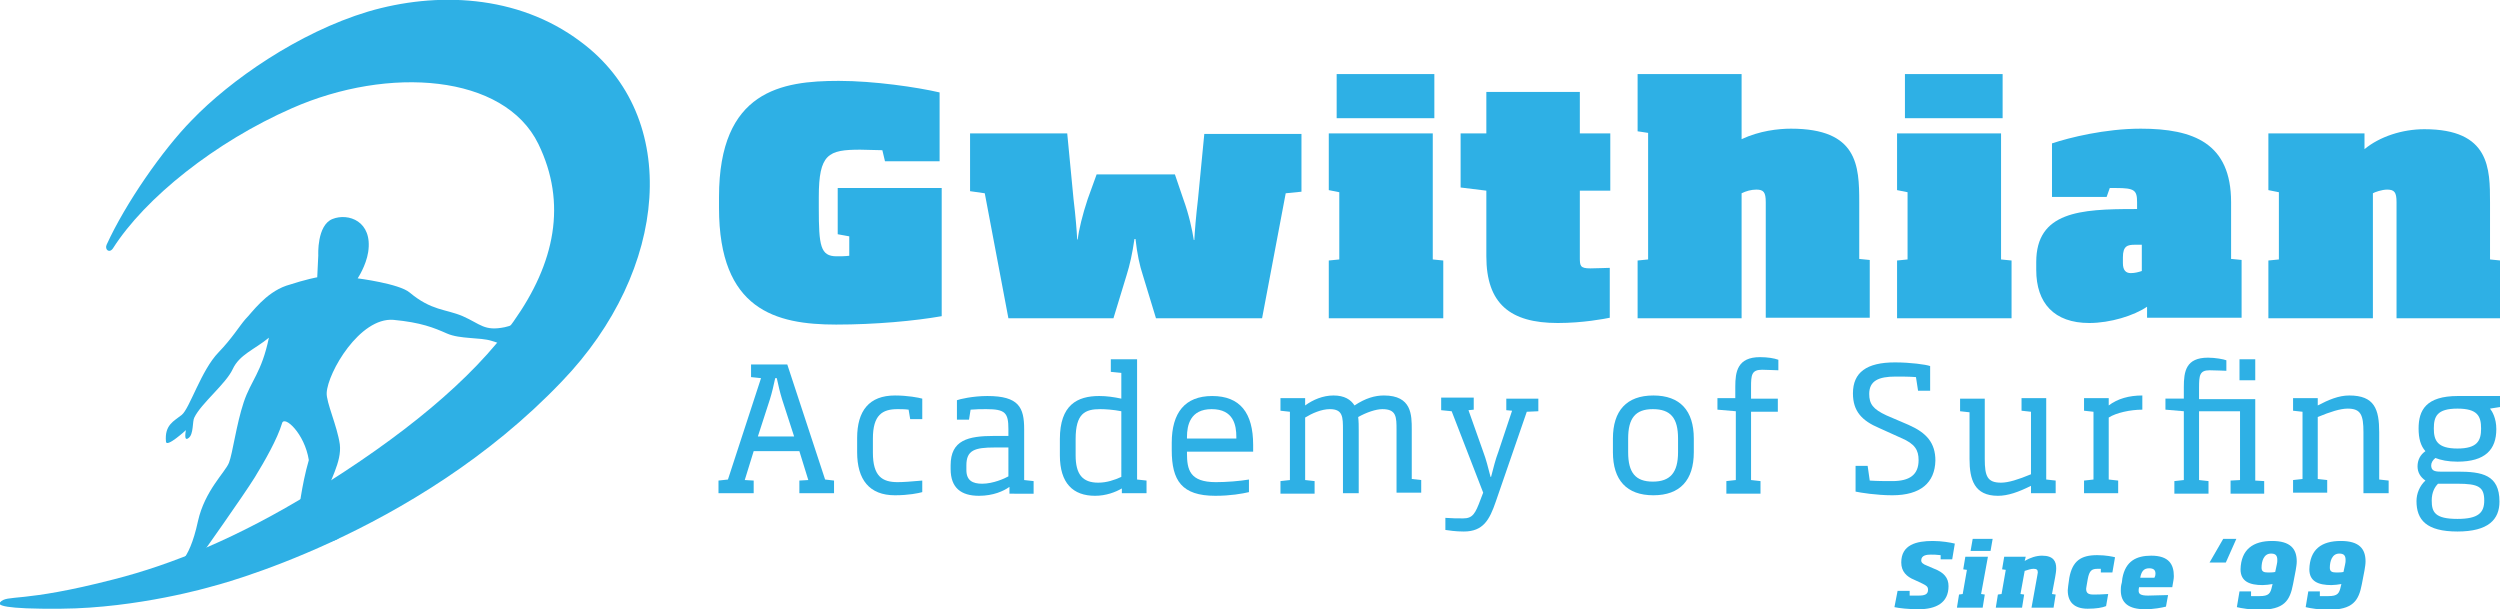 <?xml version="1.0" encoding="utf-8"?>
<!-- Generator: Adobe Illustrator 27.0.0, SVG Export Plug-In . SVG Version: 6.00 Build 0)  -->
<svg version="1.1" id="Layer_1" xmlns="http://www.w3.org/2000/svg" xmlns:xlink="http://www.w3.org/1999/xlink" x="0px" y="0px"
	 viewBox="0 0 476 116" style="enable-background:new 0 0 476 116;" xml:space="preserve">
<style type="text/css">
	.st0{fill:#2EB0E5;}
	.st1{fill-rule:evenodd;clip-rule:evenodd;fill:#2EB0E5;}
</style>
<g>
	<path class="st0" d="M159.2,61.8c-11.5,0-22.3-2.8-22.3-22.2v-2.1c0-20.3,12-22.1,22.8-22.1c6.7,0,14.9,1.2,19.2,2.2v13.1h-10.4
		l-0.5-2.1c-1.2,0-3.1-0.1-4.2-0.1c-6.1,0-7.9,0.8-7.9,9v2.1c0,7.2,0.3,9.2,3.4,9.2c0.7,0,1.5,0,2.4-0.1V45l-2.2-0.4v-8.8h19.8v24.4
		C174.2,61.1,166.7,61.8,159.2,61.8z"/>
	<path class="st0" d="M244.8,36.8l-4.5,23.8h-20.2l-2.5-8.2c-0.6-1.8-1.1-4.1-1.4-6.9h-0.2c-0.4,2.8-0.9,5-1.5,6.9l-2.5,8.2H192
		l-4.5-23.8l-2.8-0.4v-11h18.5l1.2,12.5c0.4,3.3,0.6,5.9,0.7,7.7h0.1c0.2-1.8,0.9-4.7,1.9-7.7l1.7-4.7h14.9l1.6,4.7
		c1.1,3,1.7,5.9,2,7.8h0.1c0.1-1.8,0.3-4.4,0.7-7.8l1.2-12.4h18.5v11L244.8,36.8z"/>
	<path class="st0" d="M253,60.6v-11l2-0.2V36.6l-2-0.4V25.4h19.8v24l2,0.2v11H253z M254.5,22.5v-8.4h18.6v8.4H254.5z"/>
	<path class="st0" d="M296.6,61.5c-9.1,0-13.6-3.7-13.6-12.7V36.3l-4.9-0.6V25.4h4.9v-7.9h17.8v7.9h5.8v10.9h-5.8v12.6
		c0,1.7,0,2.2,2,2.2c1.2,0,3.1-0.1,3.7-0.1v9.5C305.5,60.7,301.4,61.5,296.6,61.5z"/>
	<path class="st0" d="M311.8,60.6v-11l2-0.2V25.3l-2-0.3V14.1h19.8v12.4c3.4-1.6,7-2,9.4-2c12.7,0,13,7,13,14v10.8l2,0.2v11h-19.8
		V38.5c0-1.9-0.4-2.4-1.8-2.4c-1,0-2,0.3-2.8,0.7v23.8H311.8z"/>
	<path class="st0" d="M361.2,60.6v-11l2-0.2V36.6l-2-0.4V25.4h19.8v24l2,0.2v11H361.2z M362.7,22.5v-8.4h18.6v8.4H362.7z"/>
	<path class="st0" d="M408.8,60.6v-2.2c-2.5,1.7-7,3.1-11,3.1c-6.7,0-10.1-3.8-10.1-10.1v-1.5c0-9.6,8.4-10.1,18.7-10.1h0.5v-1.3
		c0-2.3-0.5-2.7-4-2.7c-0.4,0-0.8,0-1.2,0l-0.6,1.7h-10.4V27.3c3.3-1.1,10.1-2.8,16.9-2.8c10.1,0,17.2,2.8,17.2,14v10.8l2,0.2v11
		H408.8z M407.8,46.6h-1.3c-1.4,0-2.3,0.2-2.3,2.4v1.1c0,1.4,0.6,1.9,1.5,1.9c0.8,0,1.5-0.2,2.1-0.4V46.6z"/>
	<path class="st0" d="M431.9,60.6v-11l2-0.2V36.6l-2-0.4V25.4h18.3v3c2.9-2.4,7.2-3.8,11.4-3.8c12.5,0,12.5,7.5,12.5,14v10.8l2,0.2
		v11h-19.8V38.5c0-1.9-0.4-2.4-1.8-2.4c-1,0-2.4,0.5-2.7,0.7v23.8H431.9z"/>
</g>
<g>
	<path class="st0" d="M136.8,93.9v-2.4l1.8-0.2l6.3-19.3l-1.9-0.2v-2.4h6.9l7.2,21.9l1.7,0.2v2.4h-6.6v-2.4l1.7-0.1l-1.7-5.5h-8.7
		l-1.7,5.5l1.7,0.1v2.4H136.8z M148.9,76c-0.4-1.3-0.7-2.6-1-4h-0.3c-0.3,1.4-0.6,2.7-1,4l-2.3,7.1h6.9L148.9,76z"/>
	<path class="st0" d="M170.4,94.3c-4.9,0-7.2-3-7.2-8.2v-2.7c0-5.2,2.3-8.1,7.2-8.1c2.4,0,4.5,0.4,5.2,0.6v3.9h-2.3L173,78
		c-0.7-0.1-1.6-0.1-2.1-0.1c-2.9,0-4.7,1.1-4.7,5.6v2.7c0,4.5,1.8,5.6,4.7,5.6c1,0,2.5-0.1,4.7-0.3v2.2
		C174.9,93.9,173,94.3,170.4,94.3z"/>
	<path class="st0" d="M192.2,93.9v-1.2c-1.1,0.8-3.1,1.7-5.8,1.7c-3.4,0-5.4-1.5-5.4-5.1v-0.7c0-4.8,3.3-5.6,8.3-5.6h2.7v-1.3
		c0-3.1-0.6-3.8-4.2-3.8c-1,0-1.9,0-3,0.1l-0.3,1.9h-2.3v-3.7c0.5-0.2,3-0.8,5.8-0.8c6,0,7,2.2,7,6.3v9.7l1.8,0.2v2.4H192.2z
		 M192.1,85.2h-2.7c-3.8,0-5.4,0.5-5.4,3.4v0.9c0,2,1.2,2.6,3,2.6c2.1,0,4.3-1,5-1.4V85.2z"/>
	<path class="st0" d="M213.6,93.9V93c-1.2,0.7-3,1.4-5.1,1.4c-4.2,0-6.7-2.4-6.7-7.7v-3.1c0-6.5,3.3-8.2,7.5-8.2
		c1.4,0,2.8,0.2,4.2,0.5V71l-2-0.2v-2.4h5v22.9l1.8,0.2v2.4H213.6z M213.5,78.3c-1.5-0.3-3.1-0.4-4-0.4c-2.9,0-4.7,0.8-4.7,5.7v3.1
		c0,3.6,1.3,5.2,4.3,5.2c1.6,0,3.1-0.5,4.4-1.1V78.3z"/>
	<path class="st0" d="M226,85.9v0.4c0,3.1,0.5,5.5,5.5,5.5c2,0,4.6-0.2,6.3-0.5v2.4c-1.3,0.3-3.5,0.7-6.4,0.7
		c-6.4,0-8.3-2.9-8.3-8.7v-1.4c0-5.7,2.5-8.9,7.7-8.9c5.3,0,7.8,3.2,7.8,9.3v1.3H226z M235.4,83.2c0-2.2-0.5-5.3-4.7-5.3
		c-4.1,0-4.7,3.1-4.7,5.3v0.3h9.4V83.2z"/>
	<path class="st0" d="M265.9,93.9v-12c0-2.5,0-4-2.7-4c-1.2,0-3,0.6-4.6,1.5c0.1,0.9,0.1,1.7,0.1,2.5v12h-3v-12c0-2.5,0-4-2.5-4
		c-1.6,0-3.4,0.8-4.7,1.6v11.9l1.8,0.2v2.4h-6.5v-2.4l1.8-0.2V78.4l-1.8-0.2v-2.4h4.7v1.4c1.5-1.1,3.4-1.9,5.4-1.9
		c2.1,0,3.3,0.8,4,1.9c2.1-1.4,3.9-1.9,5.6-1.9c5.3,0,5.3,3.7,5.3,6.5v9.4l1.8,0.2v2.4H265.9z"/>
	<path class="st0" d="M290.7,78.4l-5.9,17.1c-1.2,3.5-2.4,5.7-6.1,5.7c-1.5,0-2.9-0.2-3.5-0.3v-2.3c1.4,0.1,2.2,0.1,3.4,0.1
		c1.8,0,2.3-0.9,3.3-3.6l0.5-1.3l-6-15.5l-2-0.2v-2.4h6.2V78l-1,0.1l2.8,7.9c0.6,1.6,0.9,2.9,1.4,4.8h0.1c0.5-1.9,0.8-3.2,1.4-4.8
		l2.6-7.8l-1.1-0.1v-2.2h6.1v2.4L290.7,78.4z"/>
	<path class="st0" d="M314.8,94.3c-5.1,0-7.7-2.9-7.7-8.2v-2.6c0-5.3,2.6-8.2,7.7-8.2c5.1,0,7.7,2.9,7.7,8.2v2.6
		C322.5,91.4,319.9,94.3,314.8,94.3z M319.5,83.5c0-3.9-1.4-5.6-4.8-5.6c-3.3,0-4.7,1.7-4.7,5.6v2.6c0,3.9,1.4,5.6,4.7,5.6
		c3.3,0,4.8-1.7,4.8-5.6V83.5z"/>
	<path class="st0" d="M333.4,78.3v13.1l1.8,0.2v2.4h-6.5v-2.4l1.8-0.2V78.3L327,78v-2.2h3.4v-2.2c0-2.8,0.4-5.6,4.7-5.6
		c1.4,0,2.7,0.2,3.5,0.5v2c-0.8,0-2-0.1-3.1-0.1c-2,0-2.1,1-2.1,3.3v2.2h5.1v2.5H333.4z"/>
	<path class="st0" d="M360.3,94.3c-3,0-6.1-0.5-7-0.7v-4.9h2.3l0.4,2.8c1.5,0.1,2.9,0.1,4.3,0.1c3.3,0,5-1.2,5-4
		c0-1.9-0.7-3.1-3.3-4.2l-4.2-1.9c-3.3-1.4-5-3.2-5-6.6c0-4,2.6-5.9,8-5.9c2.9,0,5.9,0.4,6.7,0.7v4.7h-2.3l-0.4-2.6
		c-1.2-0.1-2.8-0.1-3.9-0.1c-3.2,0-5,0.8-5,3.3c0,1.9,0.7,2.9,3.3,4.1l4.2,1.8c3.4,1.5,5.1,3.4,5.1,6.8
		C368.4,91.9,365.7,94.3,360.3,94.3z"/>
	<path class="st0" d="M386.7,93.9v-1.4c-2.4,1.2-4.4,1.9-6.3,1.9c-4.5,0-5.4-3.1-5.4-7v-8.9l-1.8-0.2v-2.4h4.7v11.5
		c0,3.3,0.5,4.5,3.1,4.5c1.4,0,3.3-0.6,5.7-1.6V78.4l-1.8-0.2v-2.4h4.7v15.5l1.8,0.2v2.4H386.7z"/>
	<path class="st0" d="M401.5,79.5v11.8l1.8,0.2v2.4h-6.5v-2.4l1.8-0.2V78.4l-1.8-0.2v-2.4h4.7v1.4c1.7-1.3,3.9-1.9,6.4-1.9V78
		C405.6,78,402.9,78.6,401.5,79.5z"/>
	<path class="st0" d="M424.7,93.9v-2.4l1.8-0.1V78.3h-7.8v13.1l1.8,0.2v2.4H414v-2.4l1.8-0.2V78.3l-3.5-0.3v-2.1h3.5v-2.2
		c0-3,0.4-5.6,4.6-5.6c1.4,0,3,0.3,3.5,0.5v2c-0.5,0-2-0.1-3.2-0.1c-1.9,0-2,1-2,3.3v2.2h10.7v15.5l1.7,0.1v2.4H424.7z M426.4,72.4
		v-4h3v4H426.4z"/>
	<path class="st0" d="M450,93.9V82.3c0-3.3-0.5-4.5-3-4.5c-1.4,0-3.3,0.6-5.7,1.6v11.8l1.8,0.2v2.4h-6.5v-2.4l1.8-0.2V78.4l-1.8-0.2
		v-2.4h4.7v1.4c2.1-1.1,4-1.9,6-1.9c4.8,0,5.7,2.6,5.7,7v9l1.8,0.2v2.4H450z"/>
	<path class="st0" d="M467.9,101.2c-5.9,0-7.8-2.2-7.8-5.8c0-1.4,0.6-2.9,1.7-3.9c-1-0.7-1.5-1.6-1.5-2.7c0-1.2,0.5-2.2,1.5-2.9
		c-0.9-1-1.3-2.4-1.3-4.3c0-3.5,1.4-6.2,7.5-6.2h8v2.1l-1.9,0.3c0.4,0.5,1.2,1.8,1.2,3.9c0,3.9-2.1,6.2-7.4,6.2
		c-1.8,0-3.2-0.3-4.2-0.7c-0.5,0.4-0.8,0.9-0.8,1.4c0,0.9,0.5,1.2,1.7,1.2h3.3c4.7,0,8,0.6,8,5.7
		C475.9,98.9,473.8,101.2,467.9,101.2z M467.9,92.1h-3.7c-0.6,0.6-1.2,1.6-1.2,3.2c0,2.2,0.6,3.5,4.9,3.5c4,0,5.1-1.2,5.1-3.5
		C473,92.7,471.9,92.1,467.9,92.1z M467.9,77.8c-3.9,0-4.5,1.5-4.5,3.8c0,2.3,0.7,3.8,4.5,3.8c3.8,0,4.5-1.5,4.5-3.8
		C472.4,79.2,471.7,77.8,467.9,77.8z"/>
</g>
<g>
	<path class="st0" d="M367.6,105.6c-0.7,0-1.8,0.1-1.8,1.1c0,0.4,0.3,0.7,1.1,1l1.4,0.6c1.8,0.7,2.7,1.7,2.7,3.3
		c0,3.2-2.4,4.4-5.7,4.4c-1.9,0-3.7-0.2-4.6-0.4l0.6-3.1h2.3v0.9c0.6,0,1.1,0,1.7,0c1.1,0,1.8-0.2,1.8-1.1c0-0.6-0.3-0.8-1.1-1.2
		l-1.5-0.7c-1.5-0.6-2.5-1.6-2.5-3.3c0-3.4,2.9-4.1,6-4.1c1.7,0,3.4,0.3,4.2,0.5l-0.5,3h-2.2l0-0.8
		C368.7,105.6,368.1,105.6,367.6,105.6z"/>
	<path class="st0" d="M372.6,115.7l0.4-2.5l0.7-0.1l0.8-4.6l-0.7-0.1l0.4-2.4h4.3l-1.3,7.1l0.7,0.1l-0.4,2.5H372.6z M375.2,104.9
		l0.4-2.3h3.8l-0.4,2.3H375.2z"/>
	<path class="st0" d="M386.8,115.7l1.1-6.1c0-0.2,0.1-0.4,0.1-0.6c0-0.5-0.2-0.7-0.8-0.7c-0.5,0-1.1,0.2-1.7,0.4l-0.8,4.4l0.7,0.1
		l-0.4,2.5h-5l0.4-2.5l0.7-0.1l0.8-4.6l-0.7-0.1l0.4-2.4h4.1l-0.2,0.8c1-0.6,2.2-1,3.3-1c2.2,0,2.7,1.1,2.7,2.4
		c0,0.6-0.1,1.1-0.2,1.7l-0.6,3.2l0.7,0.1l-0.4,2.5H386.8z"/>
	<path class="st0" d="M397.5,115.9c-2.6,0-3.8-1.3-3.8-3.5c0-0.4,0.1-0.9,0.3-2.4c0.6-3.2,2.2-4.3,5.3-4.3c1.7,0,3,0.3,3.4,0.4
		l-0.5,2.9H400l0-0.7c-0.2,0-0.4,0-0.6,0c-1.1,0-1.6,0.3-1.9,2c-0.2,1.3-0.3,1.6-0.3,1.8c0,0.9,0.5,1.1,1.4,1.1c0.6,0,1.4,0,2.8-0.1
		l-0.4,2.3C400.3,115.7,399.1,115.9,397.5,115.9z"/>
	<path class="st0" d="M407.3,111.7c-0.1,0.4-0.1,0.6-0.1,0.8c0,0.6,0.4,0.9,1.8,0.9c1,0,2.8-0.1,3.8-0.1l-0.4,2.2
		c-0.8,0.2-2.3,0.5-4,0.5c-3.1,0-4.6-1.2-4.6-3.6c0-0.4,0-0.8,0.2-1.5l0.1-0.8c0.6-3.3,2.7-4.3,5.5-4.3c3.4,0,4.3,1.7,4.3,3.9
		c0,0.5-0.1,0.9-0.3,2.1H407.3z M410.4,109.2c0-0.6-0.3-1-1.2-1c-1.1,0-1.5,0.7-1.7,1.8h2.7C410.4,109.6,410.4,109.4,410.4,109.2z"
		/>
	<path class="st0" d="M423.8,107.1h-3.1l2.6-4.5h2.5L423.8,107.1z"/>
	<path class="st0" d="M432.6,103c3.5,0,4.7,1.5,4.7,3.9c0,0.5-0.1,1.1-0.2,1.7l-0.5,2.6c-0.6,3.2-1.7,4.9-6.4,4.9
		c-1.7,0-3.5-0.3-4.3-0.5l0.5-3h2.2l0,0.9c0.5,0,1.1,0,1.6,0c1.8,0,2.1-0.5,2.4-1.9l0.1-0.4c-0.5,0.1-1.4,0.2-1.9,0.2
		c-2.5,0-4.2-0.7-4.2-3C426.7,104.6,429,103,432.6,103z M430.6,108.1c0,0.7,0.4,0.9,1.2,0.9c0.4,0,1,0,1.4-0.1l0.3-1.4
		c0.1-0.4,0.1-0.6,0.1-0.9c0-0.9-0.4-1.2-1.2-1.2C431,105.4,430.6,106.9,430.6,108.1z"/>
	<path class="st0" d="M445.7,103c3.5,0,4.7,1.5,4.7,3.9c0,0.5-0.1,1.1-0.2,1.7l-0.5,2.6c-0.6,3.2-1.7,4.9-6.4,4.9
		c-1.7,0-3.5-0.3-4.3-0.5l0.5-3h2.2l0,0.9c0.5,0,1.1,0,1.6,0c1.8,0,2.1-0.5,2.4-1.9l0.1-0.4c-0.5,0.1-1.4,0.2-1.9,0.2
		c-2.5,0-4.2-0.7-4.2-3C439.8,104.6,442,103,445.7,103z M443.6,108.1c0,0.7,0.4,0.9,1.2,0.9c0.4,0,1,0,1.4-0.1l0.3-1.4
		c0.1-0.4,0.1-0.6,0.1-0.9c0-0.9-0.4-1.2-1.2-1.2C444,105.4,443.6,106.9,443.6,108.1z"/>
</g>
<g>
	<path class="st1" d="M110.5,7.9C98.5-1.1,83-1.6,70.1,2.2C56.8,6.2,43.8,15.3,36.5,22.9C31,28.5,23.9,38.7,20.3,46.6
		c-0.4,0.9,0.5,1.7,1.2,0.7C27.6,37.7,41,27,55.6,20.6c18.4-8.1,40.4-6.5,46.9,6.8c11,22.6-9.3,45.5-42.9,66.2
		c-14.3,8.8-26.9,13.9-37.9,16.7c-17.8,4.6-20.3,2.8-21.7,4.4c-0.5,0.5,0.5,1.3,11.6,1.2c14.7-0.1,28.6-4.2,28.6-4.2
		s38.7-9.6,66.8-39.1C127.3,51.5,129.9,22.2,110.5,7.9z"/>
	<path class="st1" d="M40.8,111.1c0.7-0.8-2.7-5.1-2.7-5.1s8.3-11.7,10.4-15.1c1.9-3.1,4.3-7.3,5.2-10.3c0.4-1.6,4.3,1.9,5.1,7
		c-1.4,4.8-2,10.4-2,10.4s-1,1.2-1.4,1.7c-0.4,0.5,2.1,2.5,2.1,2.5l3,1.6c0,0,4.4-1,4-1.5c-0.4-0.5-4.2-3.2-4.2-3.2s-0.5,1.5,1-3.1
		c1.5-4.6,3.8-8,3.4-11.4c-0.5-3.5-2.6-8-2.5-9.8c0.2-3.9,6.3-14.4,12.7-13.9c5.3,0.5,7.7,1.5,10.2,2.6c2.5,1.1,6.3,0.7,8.5,1.4
		c1,0.3,1.4,0.4,2.9,1.3c2.4,1.3-0.1-1.7-0.1-1.7s3.6-0.9,3.8-2.9c0.2-2.1-0.2-0.2-4.1,0.7c-3.9,0.8-4.6-0.6-8-2.1
		c-3.3-1.4-5.9-1-10.1-4.5c-2-1.7-9.9-2.7-9.9-2.7s1.6-2.4,2-5c0.9-5.9-3.8-7.5-6.8-6.3c-3,1.2-2.7,6.9-2.7,6.9l-0.2,4.2
		c0,0-1.9,0.3-5.9,1.6c-4,1.4-6.5,5.1-7.8,6.4c-1.2,1.4-2.5,3.6-5.1,6.3c-3.3,3.4-5.5,10.7-7,11.9c-1.5,1.2-3.3,1.9-3,5.1
		c0.1,1.2,3.8-2.2,3.8-2.2s-0.5,2.3,0.5,1.5c1-0.7,0.7-3.2,1.1-3.9c1.3-2.7,6-6.4,7.3-9.2c1.3-2.8,4.1-3.7,6.9-6
		c-1.4,6.7-3.4,8.1-4.8,12.3c-1.4,4.2-2.1,9.7-2.8,11.5c-0.7,1.8-4.6,5.3-5.9,11.1c-0.9,4.2-2,6.3-2.8,7.3c-1.2,1.4,0.3,1.4,0.5,3.5
		c0.2,1.6,1.9,1.8,1.9,1.8S40.1,111.9,40.8,111.1z"/>
</g>
</svg>
